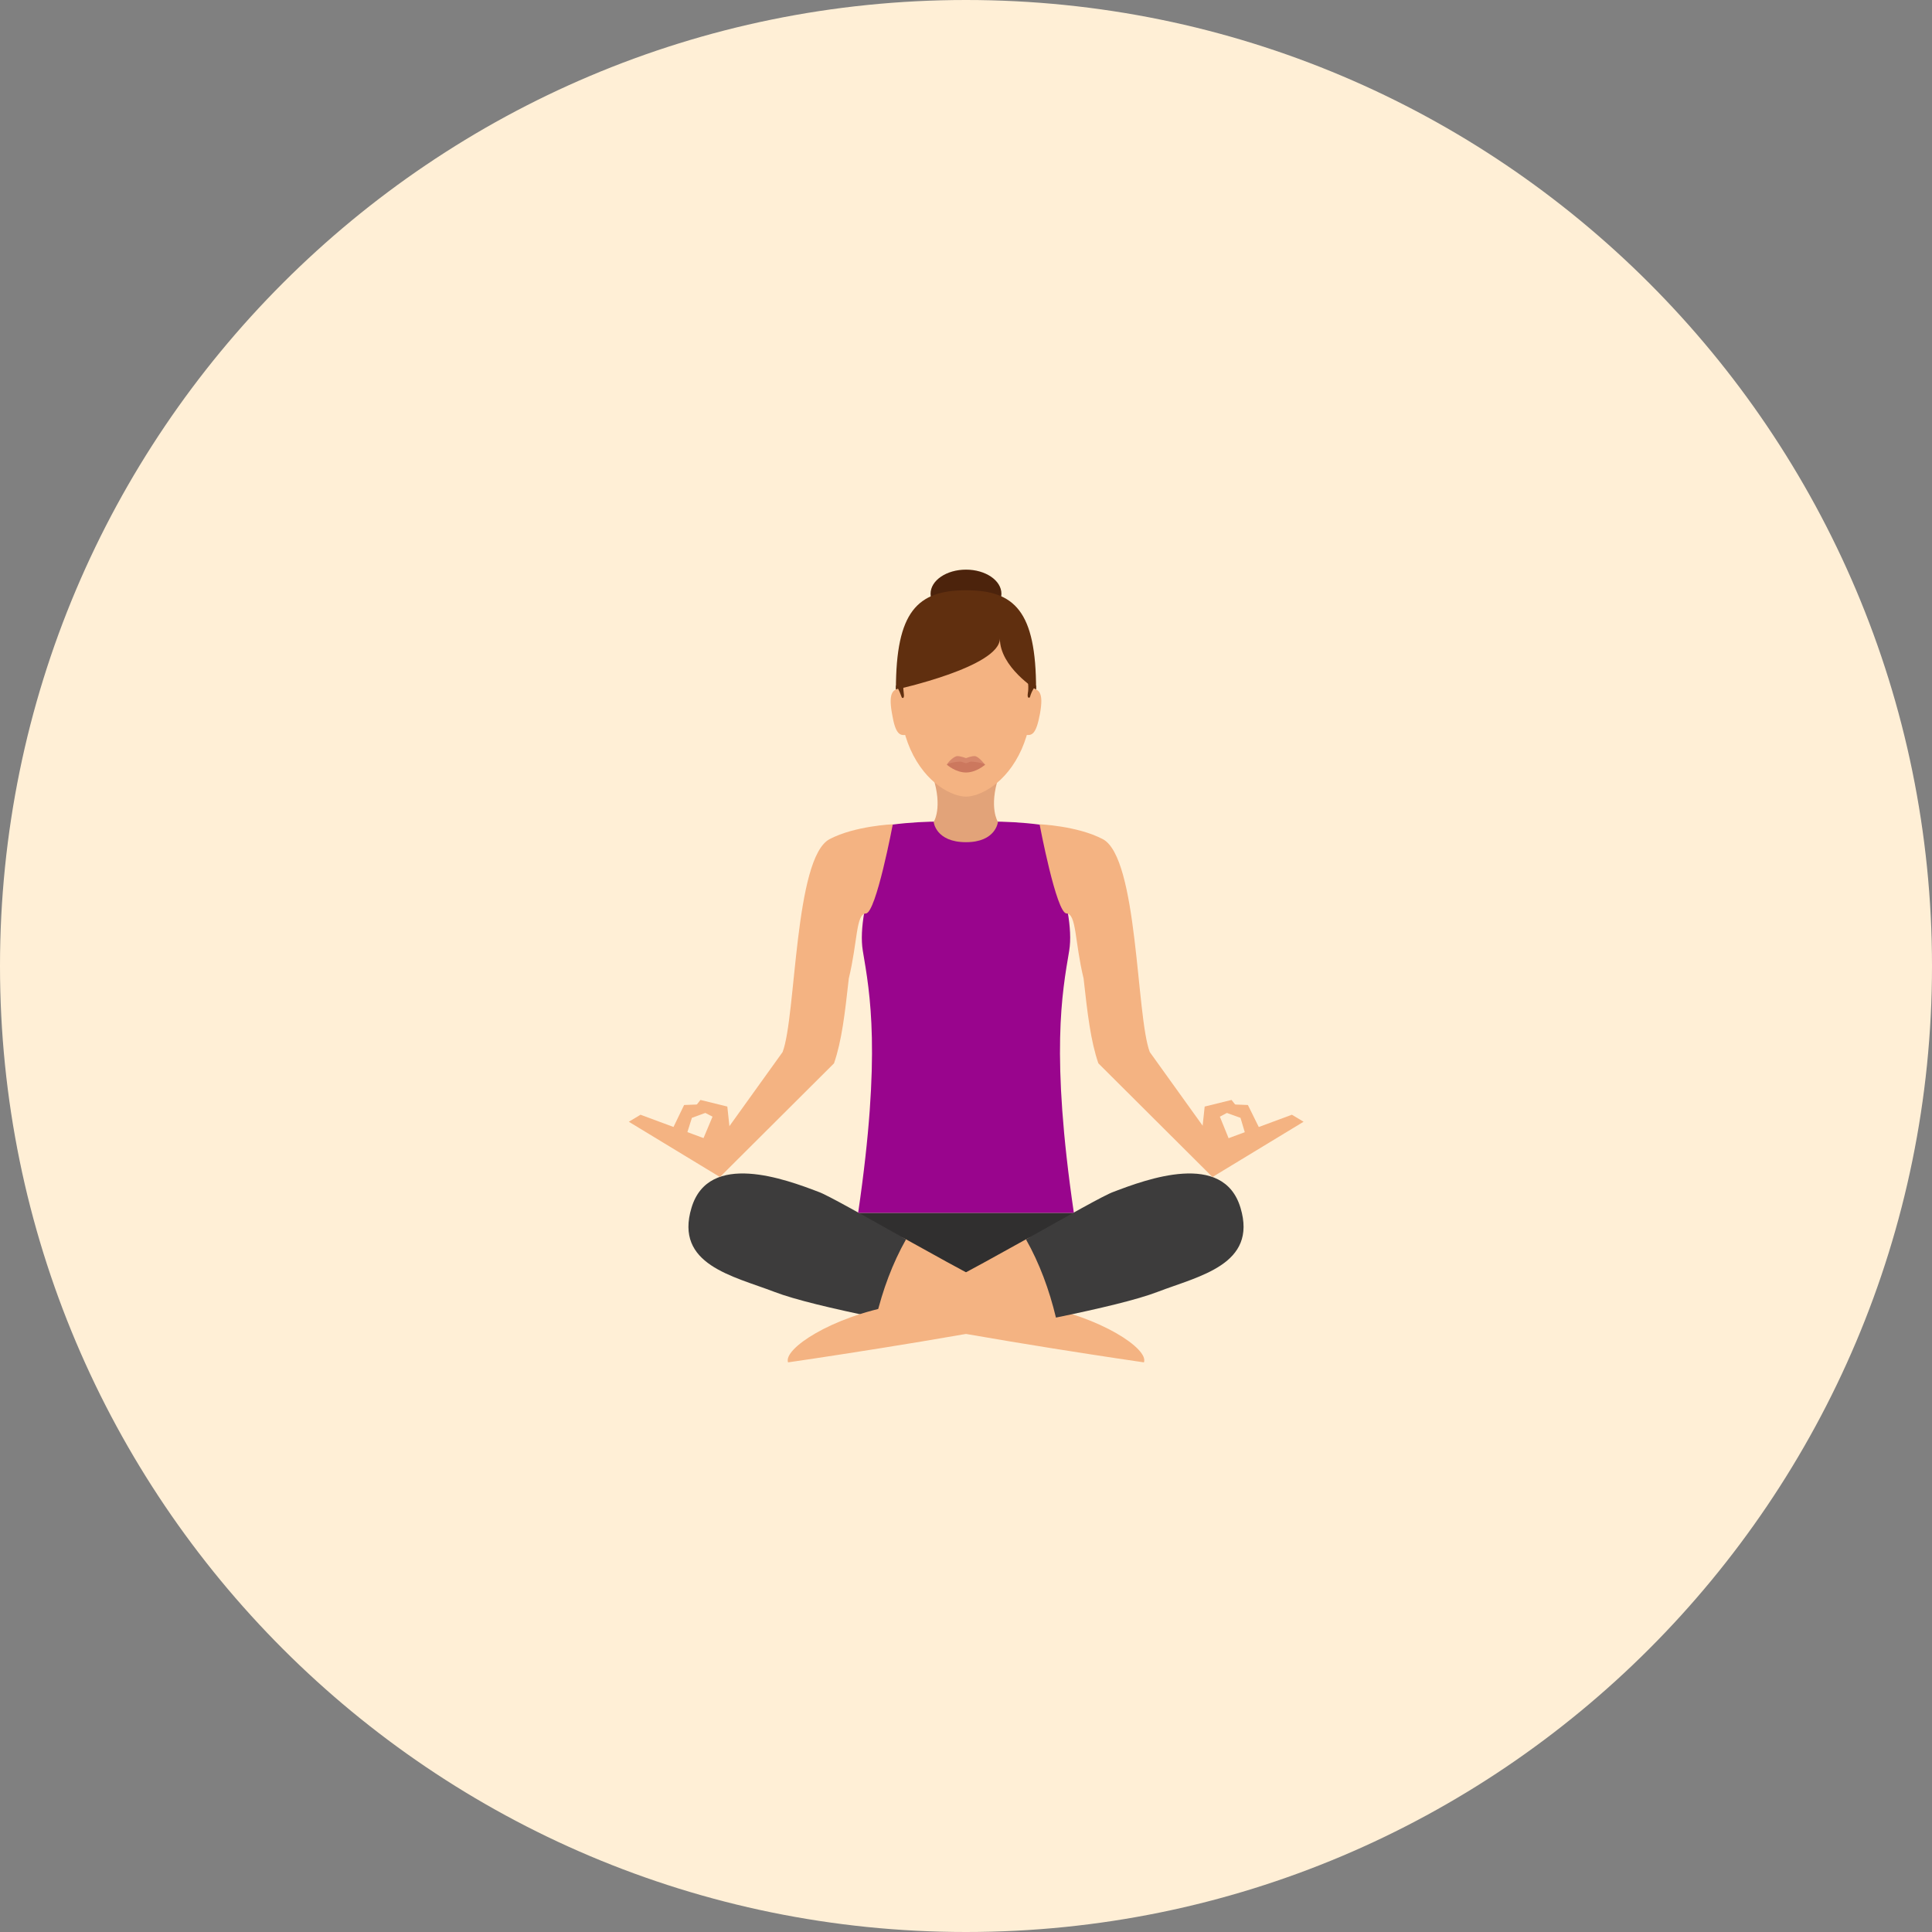 <svg xmlns="http://www.w3.org/2000/svg" xmlns:xlink="http://www.w3.org/1999/xlink" height="124px" width="124px" id="Layer_1" viewBox="0 0 496.2 496.2" xml:space="preserve" fill="#000000"><rect x="0" y="0" width="496.2" height="496.2" fill="#808080" stroke="none"/><g id="SVGRepo_bgCarrier" stroke-width="0"></g><g id="SVGRepo_tracerCarrier" stroke-linecap="round" stroke-linejoin="round"></g><g id="SVGRepo_iconCarrier"> <path style="fill:#FFEFD6;" d="M0,248.1C0,111.1,111.1,0,248.1,0s248.1,111.1,248.1,248.1S385.1,496.2,248.1,496.2S0,385.1,0,248.1z "></path> <polygon style="fill:#302F2F;" points="220.4,311.5 221.6,321.8 248.1,328.4 274.6,321.8 275.8,311.5 "></polygon> <path style="fill:#F4B382;" d="M232.7,318.3c13.8,7.7,29.3,16.2,33.3,16.9c16.8,3,29.1,11.3,27.8,14.7c0,0-39.6-5.7-68.7-11.6 C213.8,336.1,222,312.3,232.7,318.3z"></path> <path style="fill:#3D3C3C;" d="M232.7,318.3c-10.7-6-20.2-11.4-22.5-12.2c-8.4-3.2-28.2-10.6-32.6,4.1 c-4.4,14.6,10.6,17.5,21.3,21.6c5.2,2,14.9,4.3,26.1,6.6C226.7,331.3,229.2,324.5,232.7,318.3z"></path> <path style="fill:#F4B382;" d="M263.5,318.3c-13.8,7.7-29.3,16.2-33.3,16.9c-16.8,3-29.1,11.3-27.8,14.7c0,0,39.6-5.7,68.7-11.6 C282.4,336.1,274.2,312.3,263.5,318.3z"></path> <path style="fill:#3D3C3C;" d="M263.5,318.3c10.7-6,20.2-11.4,22.5-12.2c8.4-3.2,28.2-10.6,32.6,4.1c4.4,14.6-10.6,17.5-21.3,21.6 c-5.2,2-14.9,4.3-26.1,6.6C269.5,331.3,267,324.5,263.5,318.3z"></path> <path style="fill:#99058d;" d="M274.6,244.2c1.9-11.5-7.5-32.4-7.5-32.4c-4.5-0.6-9.2-0.8-12.7-0.8h-12.6c-3.6,0-8.2,0.2-12.7,0.8 c0,0-9.4,21-7.5,32.4c1.8,10.7,4.8,26.4-1.2,67.3h27.7l0,0h27.7C269.8,270.6,272.8,254.9,274.6,244.2z"></path> <g> <path style="fill:#F4B382;" d="M184.9,302.3l-23.4-14.2l3-1.8l19.7,7.3l16.8-23.4c3.5-9.2,3-50,12.1-54.7 c6.5-3.4,16.2-3.8,16.2-3.8s-4.3,22.8-6.9,22.9s-2.1,7.2-4.4,16.7c-1,9-1.8,16-3.8,21.8L184.9,302.3z"></path> <polygon style="fill:#F4B382;" points="187.9,294.5 180.1,293.7 183,286.8 178.4,284.4 179.9,282.5 186.8,284.2 "></polygon> <polygon style="fill:#F4B382;" points="171.6,292.3 175.9,292.8 177.7,287.1 181.5,285.7 181,283.6 175.7,283.8 "></polygon> <path style="fill:#F4B382;" d="M311.4,302.3l23.4-14.2l-3-1.8l-19.7,7.3l-16.8-23.4c-3.5-9.2-3-50-12.1-54.7 c-6.5-3.4-16.2-3.8-16.2-3.8s4.3,22.8,6.9,22.9s2.1,7.2,4.4,16.7c1,9,1.8,16,3.8,21.8L311.4,302.3z"></path> <polygon style="fill:#F4B382;" points="308.3,294.5 316.1,293.7 313.3,286.8 317.8,284.4 316.3,282.5 309.4,284.2 "></polygon> <polygon style="fill:#F4B382;" points="324.7,292.3 320.3,292.8 318.6,287.1 314.7,285.7 315.3,283.6 320.5,283.8 "></polygon> </g> <path style="fill:#E2A379;" d="M256.5,199.5h-16.9c2.6,8,0.2,11.6,0.2,11.6s0.5,5.2,8.3,5.2c7.7,0,8.2-5.2,8.2-5.2 S253.9,207.4,256.5,199.5z"></path> <path style="fill:#F4B382;" d="M265.4,176.2c0-20.1-7.8-24.7-17.3-24.7c-9.6,0-17.3,4.6-17.3,24.7c0,6.8,1.2,12.1,3,16.2 c4,9,10.9,12.2,14.3,12.2s10.3-3.2,14.3-12.2C264.2,188.3,265.4,183,265.4,176.2z"></path> <path style="fill:#D6876B;" d="M253,196.4c0,0-2.2,1.1-4.9,1.1c-2.7,0-4.9-1.1-4.9-1.1c0-0.3,1.6-2.1,2.6-2.2 c0.6-0.1,2.3,0.5,2.3,0.5s1.6-0.6,2.3-0.5C251.4,194.3,253,196.4,253,196.4z"></path> <path style="fill:#CC785E;" d="M253,196.4c0,0-2.2,2-4.9,2c-2.7,0-4.9-2-4.9-2s0.5-0.6,3.4-0.8c0.5,0,1.1,0.4,1.5,0.4 s0.9-0.4,1.3-0.4C252.4,195.8,253,196.4,253,196.4z"></path> <ellipse style="fill:#4C230C;" cx="248.1" cy="152.5" rx="9.1" ry="6.2"></ellipse> <path style="fill:#602F0F;" d="M266.1,177.1c0-20.1-5.5-25.5-18-25.5s-18,5.5-18,25.5c0,0,26.7-5.8,26.7-13.1 C256.8,171.3,266.1,177.1,266.1,177.1z"></path> <g> <path style="fill:#F4B382;" d="M229.1,183.3c0.9,5.5,2.1,5.7,3.8,5.4l-1.8-11.9C229.4,177.1,228.1,177.8,229.1,183.3z"></path> <path style="fill:#F4B382;" d="M265.1,176.8l-1.8,11.9c1.7,0.3,2.8,0,3.8-5.4C268.1,177.8,266.8,177.1,265.1,176.8z"></path> </g> <g> <path style="fill:#602F0F;" d="M232.1,177.9c-0.1-0.6-0.1-1.1-0.1-1.6c0-0.6,0.1-1,0.1-1l-2,0.8c0,0.3,0,0.6,0,0.9 c0,0,0.2-0.1,0.6-0.2c0,0,0,0-0.1,0c0.3,0.5,0.6,1.2,1,2.3C231.6,179.2,232.4,179.8,232.1,177.9z"></path> <path style="fill:#602F0F;" d="M264.1,176.4c0,0.4,0,1-0.1,1.5c-0.3,1.8,0.5,1.2,0.5,1.2c0.3-1.1,0.7-1.8,1-2.3 c0.4,0.1,0.6,0.2,0.6,0.2c0-0.3,0-0.6,0-0.9l-2-0.8C264,175.4,264.1,175.8,264.1,176.4"></path> </g> </g></svg>